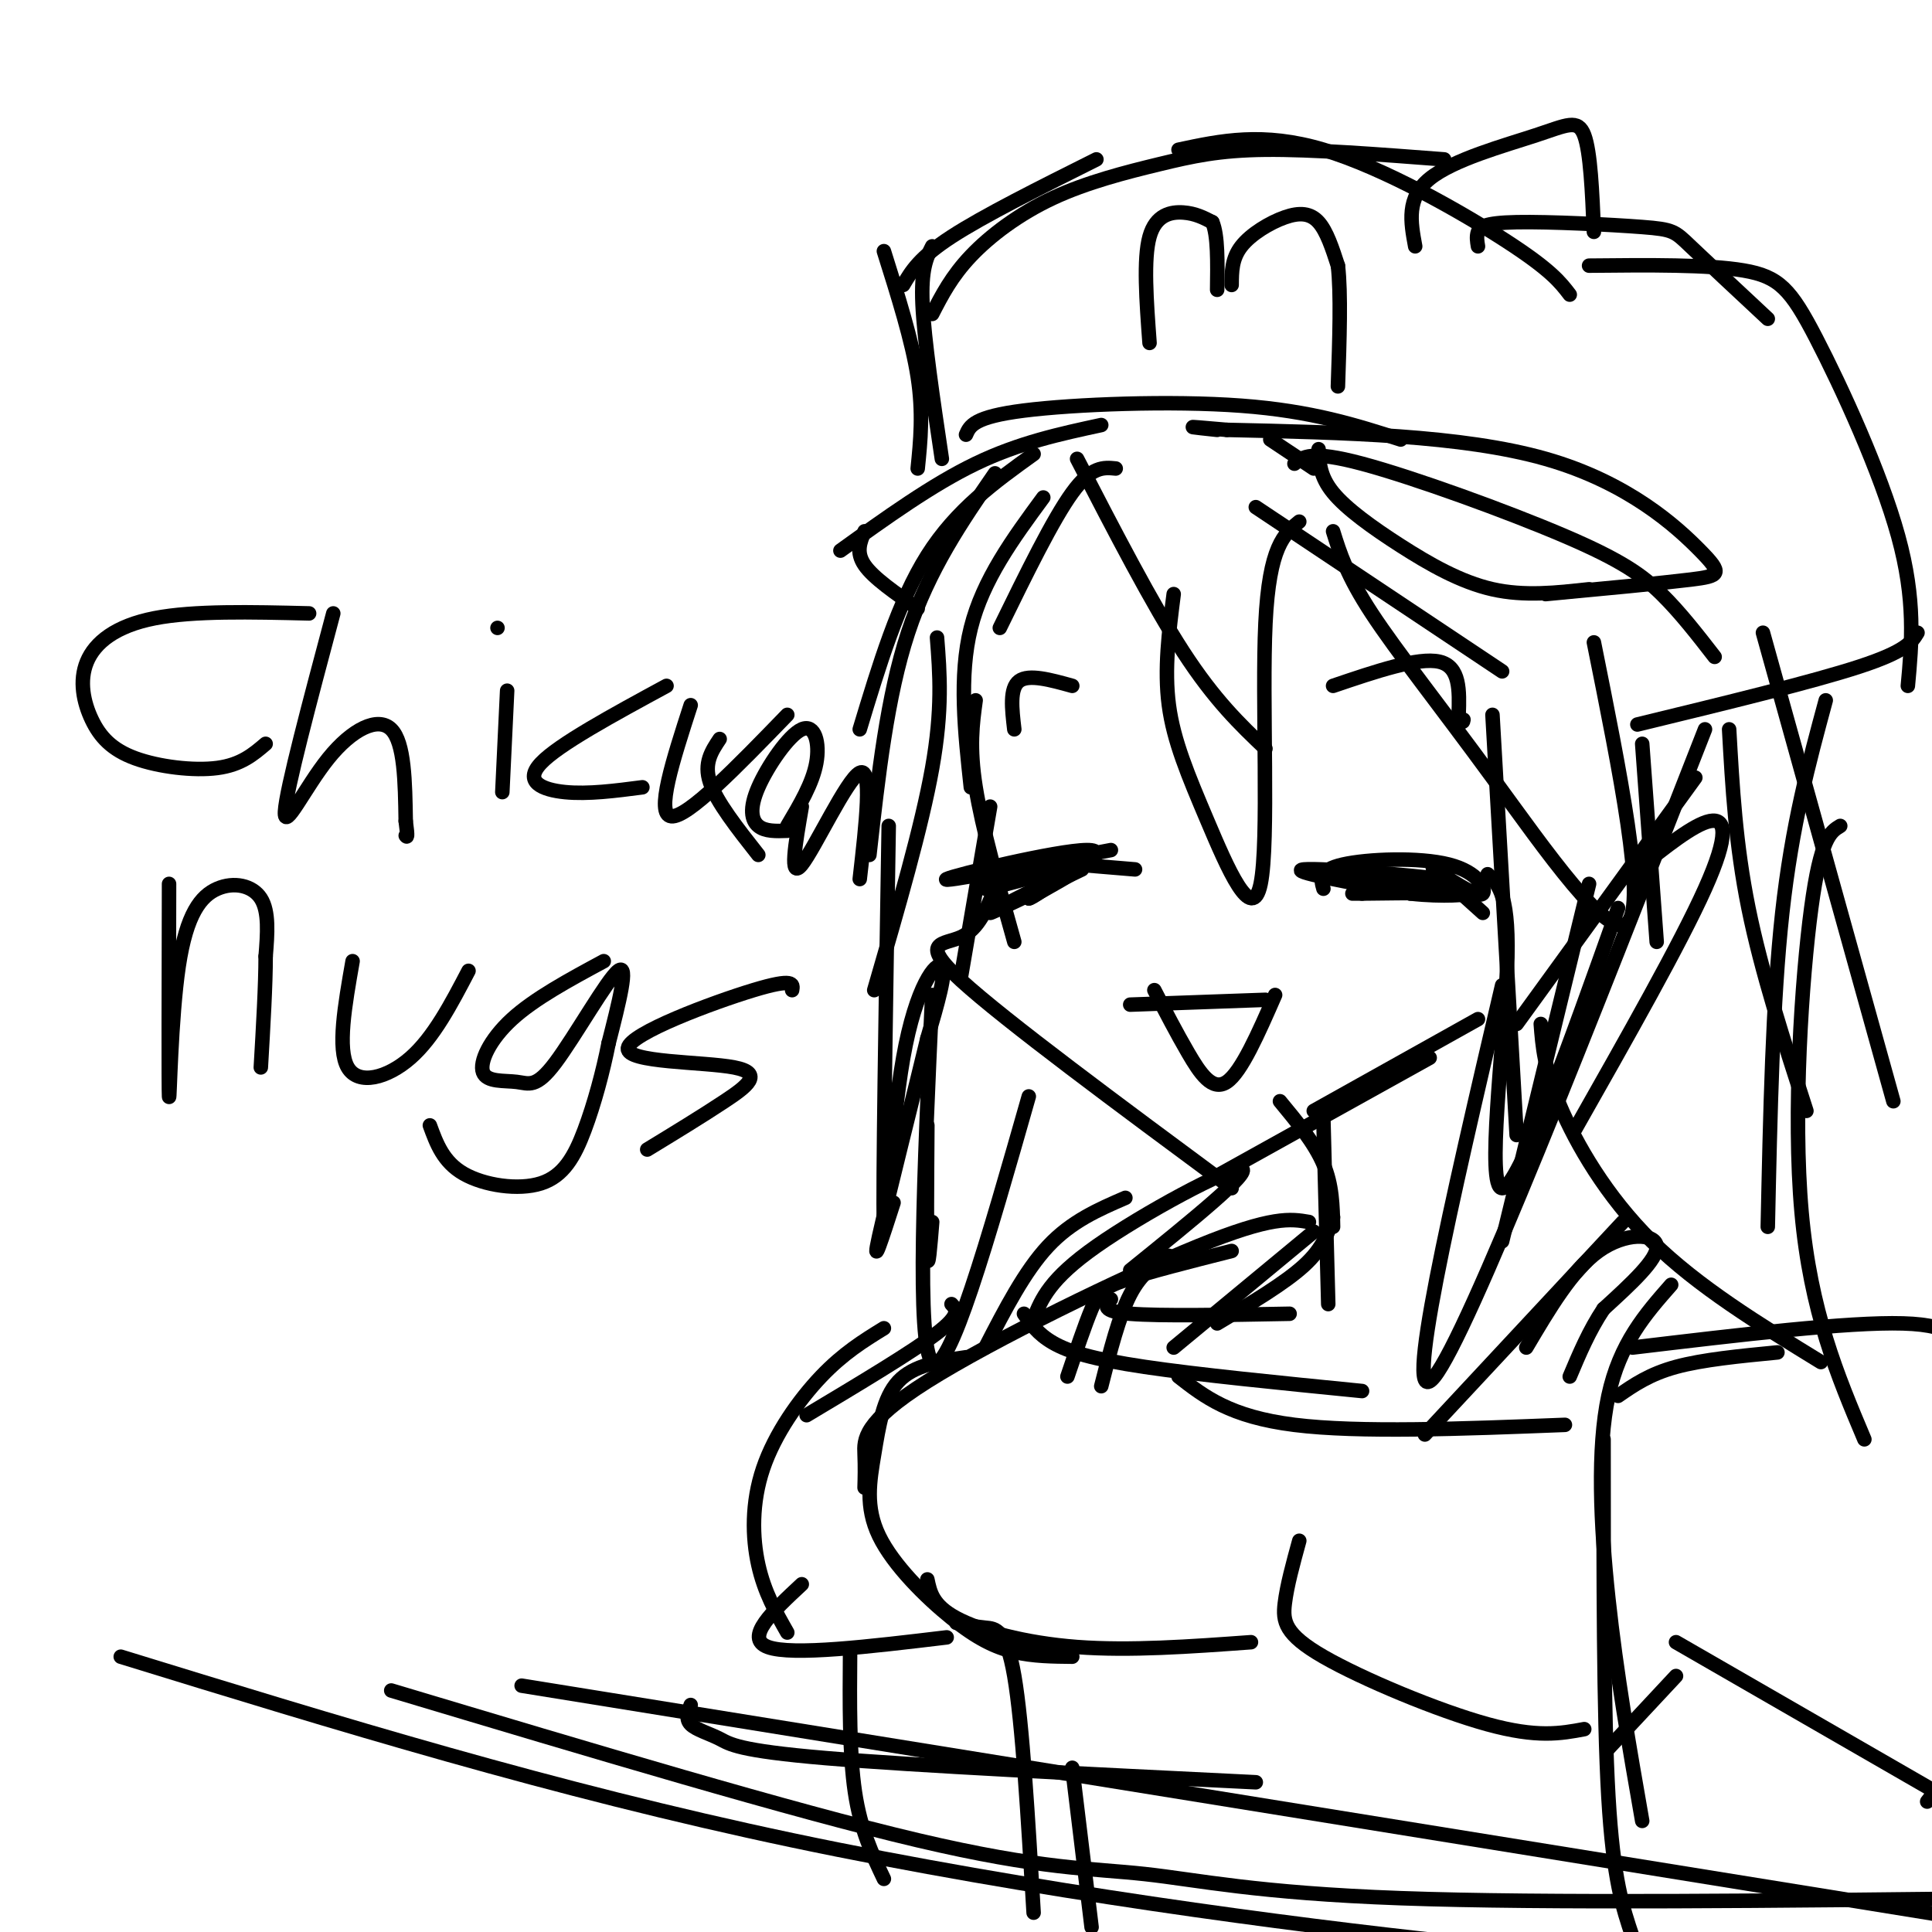 <svg viewBox='0 0 400 400' version='1.1' xmlns='http://www.w3.org/2000/svg' xmlns:xlink='http://www.w3.org/1999/xlink'><g fill='none' stroke='rgb(0,0,0)' stroke-width='3' stroke-linecap='round' stroke-linejoin='round'><path d='M231,97c-2.500,-0.250 -5.000,-0.500 -9,5c-4.000,5.500 -9.500,16.750 -15,28'/><path d='M216,103c-6.250,8.500 -12.500,17.000 -15,27c-2.500,10.000 -1.250,21.500 0,33'/><path d='M202,145c-0.667,4.833 -1.333,9.667 0,18c1.333,8.333 4.667,20.167 8,32'/><path d='M205,167c0.000,0.000 -6.000,35.000 -6,35'/><path d='M206,184c-1.711,4.178 -3.422,8.356 -7,10c-3.578,1.644 -9.022,0.756 0,9c9.022,8.244 32.511,25.622 56,43'/><path d='M251,244c0.000,0.000 45.000,-25.000 45,-25'/><path d='M272,230c0.000,0.000 34.000,-19.000 34,-19'/><path d='M234,208c0.000,0.000 28.000,-1.000 28,-1'/><path d='M239,205c2.289,4.422 4.578,8.844 7,13c2.422,4.156 4.978,8.044 8,6c3.022,-2.044 6.511,-10.022 10,-18'/><path d='M278,182c12.044,0.333 24.089,0.667 20,0c-4.089,-0.667 -24.311,-2.333 -28,-2c-3.689,0.333 9.156,2.667 22,5'/><path d='M292,185c6.800,0.778 12.800,0.222 11,0c-1.800,-0.222 -11.400,-0.111 -21,0'/><path d='M282,185c-3.500,0.000 -1.750,0.000 0,0'/><path d='M230,176c-17.844,3.422 -35.689,6.844 -34,6c1.689,-0.844 22.911,-5.956 29,-6c6.089,-0.044 -2.956,4.978 -12,10'/><path d='M213,186c-0.012,0.405 5.958,-3.583 4,-3c-1.958,0.583 -11.845,5.738 -12,6c-0.155,0.262 9.423,-4.369 19,-9'/><path d='M223,95c7.750,15.000 15.500,30.000 22,40c6.500,10.000 11.750,15.000 17,20'/><path d='M243,123c-0.992,7.794 -1.984,15.589 -1,23c0.984,7.411 3.944,14.440 8,24c4.056,9.560 9.207,21.651 11,13c1.793,-8.651 0.226,-38.043 1,-54c0.774,-15.957 3.887,-18.478 7,-21'/><path d='M274,184c-0.548,-1.917 -1.095,-3.833 4,-5c5.095,-1.167 15.833,-1.583 22,0c6.167,1.583 7.762,5.167 7,6c-0.762,0.833 -3.881,-1.083 -7,-3'/><path d='M300,182c-2.200,-1.311 -4.200,-3.089 -3,-2c1.200,1.089 5.600,5.044 10,9'/><path d='M219,178c-7.833,2.917 -15.667,5.833 -15,6c0.667,0.167 9.833,-2.417 19,-5'/><path d='M223,179c0.000,0.000 12.000,1.000 12,1'/><path d='M276,142c8.833,-3.000 17.667,-6.000 22,-5c4.333,1.000 4.167,6.000 4,11'/><path d='M302,148c0.833,2.000 0.917,1.500 1,1'/><path d='M222,142c-4.500,-1.250 -9.000,-2.500 -11,-1c-2.000,1.500 -1.500,5.750 -1,10'/><path d='M260,105c0.000,0.000 51.000,34.000 51,34'/><path d='M276,110c1.429,4.577 2.857,9.155 8,17c5.143,7.845 14.000,18.958 25,34c11.000,15.042 24.143,34.012 28,30c3.857,-4.012 -1.571,-31.006 -7,-58'/><path d='M309,148c0.000,0.000 5.000,87.000 5,87'/><path d='M308,181c2.333,2.156 4.667,4.311 4,20c-0.667,15.689 -4.333,44.911 -1,45c3.333,0.089 13.667,-28.956 24,-58'/><path d='M329,183c0.000,0.000 -18.000,74.000 -18,74'/><path d='M311,204c-10.500,44.917 -21.000,89.833 -14,81c7.000,-8.833 31.500,-71.417 56,-134'/><path d='M314,212c0.000,0.000 37.000,-51.000 37,-51'/><path d='M194,132c0.583,7.417 1.167,14.833 -1,27c-2.167,12.167 -7.083,29.083 -12,46'/><path d='M184,171c-0.619,37.845 -1.238,75.690 -1,82c0.238,6.310 1.333,-18.917 4,-34c2.667,-15.083 6.905,-20.024 8,-19c1.095,1.024 -0.952,8.012 -3,15'/><path d='M192,215c-2.822,11.756 -8.378,33.644 -10,41c-1.622,7.356 0.689,0.178 3,-7'/><path d='M192,233c-0.083,11.833 -0.167,23.667 0,27c0.167,3.333 0.583,-1.833 1,-7'/><path d='M193,206c-1.667,36.250 -3.333,72.500 0,76c3.333,3.500 11.667,-25.750 20,-55'/><path d='M355,136c-3.554,-4.583 -7.107,-9.167 -11,-13c-3.893,-3.833 -8.125,-6.917 -20,-12c-11.875,-5.083 -31.393,-12.167 -42,-15c-10.607,-2.833 -12.304,-1.417 -14,0'/><path d='M272,97c0.000,0.000 -9.000,-6.000 -9,-6'/><path d='M273,93c0.131,2.827 0.262,5.655 3,9c2.738,3.345 8.083,7.208 14,11c5.917,3.792 12.405,7.512 19,9c6.595,1.488 13.298,0.744 20,0'/><path d='M320,123c11.893,-1.119 23.786,-2.238 30,-3c6.214,-0.762 6.750,-1.167 2,-6c-4.750,-4.833 -14.786,-14.095 -32,-19c-17.214,-4.905 -41.607,-5.452 -66,-6'/><path d='M254,89c-11.333,-1.000 -6.667,-0.500 -2,0'/><path d='M290,91c-9.200,-2.956 -18.400,-5.911 -33,-7c-14.600,-1.089 -34.600,-0.311 -45,1c-10.400,1.311 -11.200,3.156 -12,5'/><path d='M228,88c-8.500,1.833 -17.000,3.667 -26,8c-9.000,4.333 -18.500,11.167 -28,18'/><path d='M179,110c-0.917,2.167 -1.833,4.333 0,7c1.833,2.667 6.417,5.833 11,9'/><path d='M214,94c-8.000,5.750 -16.000,11.500 -22,21c-6.000,9.500 -10.000,22.750 -14,36'/><path d='M206,98c-6.833,9.917 -13.667,19.833 -18,33c-4.333,13.167 -6.167,29.583 -8,46'/><path d='M190,97c0.583,-5.750 1.167,-11.500 0,-19c-1.167,-7.500 -4.083,-16.750 -7,-26'/><path d='M195,95c-1.833,-12.333 -3.667,-24.667 -4,-32c-0.333,-7.333 0.833,-9.667 2,-12'/><path d='M187,59c1.667,-2.833 3.333,-5.667 10,-10c6.667,-4.333 18.333,-10.167 30,-16'/><path d='M193,65c2.006,-3.898 4.013,-7.796 8,-12c3.987,-4.204 9.955,-8.715 17,-12c7.045,-3.285 15.166,-5.346 22,-7c6.834,-1.654 12.381,-2.901 22,-3c9.619,-0.099 23.309,0.951 37,2'/><path d='M244,31c8.733,-1.867 17.467,-3.733 30,0c12.533,3.733 28.867,13.067 38,19c9.133,5.933 11.067,8.467 13,11'/><path d='M306,51c-0.172,-1.019 -0.344,-2.038 0,-3c0.344,-0.962 1.206,-1.866 8,-2c6.794,-0.134 19.522,0.502 26,1c6.478,0.498 6.708,0.856 10,4c3.292,3.144 9.646,9.072 16,15'/><path d='M329,55c12.321,-0.125 24.643,-0.250 32,1c7.357,1.250 9.750,3.875 15,14c5.250,10.125 13.357,27.750 17,41c3.643,13.250 2.821,22.125 2,31'/><path d='M397,131c-1.167,1.917 -2.333,3.833 -12,7c-9.667,3.167 -27.833,7.583 -46,12'/><path d='M293,51c-0.935,-5.018 -1.869,-10.036 3,-14c4.869,-3.964 15.542,-6.875 22,-9c6.458,-2.125 8.702,-3.464 10,0c1.298,3.464 1.649,11.732 2,20'/><path d='M238,71c-0.644,-8.689 -1.289,-17.378 0,-22c1.289,-4.622 4.511,-5.178 7,-5c2.489,0.178 4.244,1.089 6,2'/><path d='M251,46c1.167,2.667 1.083,8.333 1,14'/><path d='M255,59c0.012,-2.726 0.024,-5.452 2,-8c1.976,-2.548 5.917,-4.917 9,-6c3.083,-1.083 5.310,-0.881 7,1c1.690,1.881 2.845,5.440 4,9'/><path d='M277,55c0.667,5.667 0.333,15.333 0,25'/><path d='M340,154c0.000,0.000 3.000,41.000 3,41'/><path d='M339,180c5.844,-4.667 11.689,-9.333 15,-10c3.311,-0.667 4.089,2.667 -1,14c-5.089,11.333 -16.044,30.667 -27,50'/><path d='M365,131c0.000,0.000 27.000,97.000 27,97'/><path d='M358,151c0.667,11.917 1.333,23.833 4,37c2.667,13.167 7.333,27.583 12,42'/><path d='M378,145c-3.500,12.917 -7.000,25.833 -9,44c-2.000,18.167 -2.500,41.583 -3,65'/><path d='M381,171c-2.022,1.222 -4.044,2.444 -6,17c-1.956,14.556 -3.844,42.444 -2,63c1.844,20.556 7.422,33.778 13,47'/><path d='M319,212c0.356,4.622 0.711,9.244 4,17c3.289,7.756 9.511,18.644 19,28c9.489,9.356 22.244,17.178 35,25'/><path d='M265,228c3.583,4.333 7.167,8.667 9,13c1.833,4.333 1.917,8.667 2,13'/><path d='M274,232c0.000,0.000 1.000,38.000 1,38'/><path d='M276,252c-1.000,3.167 -2.000,6.333 -6,10c-4.000,3.667 -11.000,7.833 -18,12'/><path d='M272,255c0.000,0.000 -29.000,24.000 -29,24'/><path d='M271,253c-3.774,-0.649 -7.548,-1.298 -23,5c-15.452,6.298 -42.583,19.542 -56,28c-13.417,8.458 -13.119,12.131 -13,15c0.119,2.869 0.060,4.935 0,7'/><path d='M200,281c-5.420,0.807 -10.839,1.614 -14,5c-3.161,3.386 -4.062,9.352 -5,15c-0.938,5.648 -1.911,10.978 1,17c2.911,6.022 9.707,12.737 15,17c5.293,4.263 9.084,6.075 13,7c3.916,0.925 7.958,0.962 12,1'/><path d='M192,327c0.556,2.689 1.111,5.378 6,8c4.889,2.622 14.111,5.178 25,6c10.889,0.822 23.444,-0.089 36,-1'/><path d='M269,319c-1.280,4.661 -2.560,9.321 -3,13c-0.440,3.679 -0.042,6.375 8,11c8.042,4.625 23.726,11.179 34,14c10.274,2.821 15.137,1.911 20,1'/><path d='M242,260c-2.833,1.750 -5.667,3.500 -8,8c-2.333,4.500 -4.167,11.750 -6,19'/><path d='M255,259c-8.622,2.178 -17.244,4.356 -22,6c-4.756,1.644 -5.644,2.756 -7,6c-1.356,3.244 -3.178,8.622 -5,14'/><path d='M204,279c4.083,-7.917 8.167,-15.833 13,-21c4.833,-5.167 10.417,-7.583 16,-10'/><path d='M214,273c1.644,-4.089 3.289,-8.178 13,-15c9.711,-6.822 27.489,-16.378 30,-16c2.511,0.378 -10.244,10.689 -23,21'/><path d='M230,269c-1.083,1.250 -2.167,2.500 4,3c6.167,0.500 19.583,0.250 33,0'/><path d='M212,272c1.422,2.089 2.844,4.178 6,6c3.156,1.822 8.044,3.378 19,5c10.956,1.622 27.978,3.311 45,5'/><path d='M244,285c5.333,4.167 10.667,8.333 24,10c13.333,1.667 34.667,0.833 56,0'/><path d='M295,297c0.000,0.000 41.000,-44.000 41,-44'/><path d='M316,279c4.756,-8.044 9.511,-16.089 15,-20c5.489,-3.911 11.711,-3.689 12,-1c0.289,2.689 -5.356,7.844 -11,13'/><path d='M332,271c-3.000,4.500 -5.000,9.250 -7,14'/><path d='M198,336c1.956,0.400 3.911,0.800 6,1c2.089,0.200 4.311,0.200 6,10c1.689,9.800 2.844,29.400 4,49'/><path d='M222,366c0.000,0.000 4.000,33.000 4,33'/><path d='M346,266c-5.333,6.067 -10.667,12.133 -13,23c-2.333,10.867 -1.667,26.533 0,42c1.667,15.467 4.333,30.733 7,46'/><path d='M332,298c0.000,28.417 0.000,56.833 1,74c1.000,17.167 3.000,23.083 5,29'/><path d='M333,362c0.000,0.000 14.000,-15.000 14,-15'/><path d='M335,289c3.250,-2.250 6.500,-4.500 12,-6c5.500,-1.500 13.250,-2.250 21,-3'/><path d='M338,279c22.333,-2.667 44.667,-5.333 56,-5c11.333,0.333 11.667,3.667 12,7'/><path d='M405,303c0.500,20.167 1.000,40.333 0,52c-1.000,11.667 -3.500,14.833 -6,18'/><path d='M347,340c0.000,0.000 59.000,34.000 59,34'/><path d='M197,270c1.000,1.083 2.000,2.167 -3,6c-5.000,3.833 -16.000,10.417 -27,17'/><path d='M183,275c-4.202,2.589 -8.405,5.179 -13,10c-4.595,4.821 -9.583,11.875 -12,19c-2.417,7.125 -2.262,14.321 -1,20c1.262,5.679 3.631,9.839 6,14'/><path d='M166,328c-6.000,5.583 -12.000,11.167 -7,13c5.000,1.833 21.000,-0.083 37,-2'/><path d='M176,342c-0.083,10.583 -0.167,21.167 1,29c1.167,7.833 3.583,12.917 6,18'/><path d='M143,353c-0.554,1.440 -1.107,2.881 0,4c1.107,1.119 3.875,1.917 6,3c2.125,1.083 3.607,2.452 22,4c18.393,1.548 53.696,3.274 89,5'/><path d='M25,343c44.756,13.778 89.511,27.556 139,38c49.489,10.444 103.711,17.556 136,21c32.289,3.444 42.644,3.222 53,3'/><path d='M81,350c41.577,12.458 83.155,24.917 109,31c25.845,6.083 35.958,5.792 47,7c11.042,1.208 23.012,3.917 53,5c29.988,1.083 77.994,0.542 126,0'/><path d='M108,349c0.000,0.000 322.000,52.000 322,52'/><path d='M64,127c-11.950,-0.291 -23.900,-0.582 -32,1c-8.100,1.582 -12.350,5.037 -14,9c-1.650,3.963 -0.700,8.433 1,12c1.700,3.567 4.150,6.229 9,8c4.850,1.771 12.100,2.649 17,2c4.900,-0.649 7.450,-2.824 10,-5'/><path d='M69,127c-4.875,18.280 -9.750,36.560 -10,41c-0.250,4.440 4.125,-4.958 9,-11c4.875,-6.042 10.250,-8.726 13,-6c2.750,2.726 2.875,10.863 3,19'/><path d='M84,170c0.500,3.667 0.250,3.333 0,3'/><path d='M105,143c0.000,0.000 -1.000,21.000 -1,21'/><path d='M103,130c0.000,0.000 0.000,0.000 0,0'/><path d='M138,142c-11.178,6.067 -22.356,12.133 -26,16c-3.644,3.867 0.244,5.533 5,6c4.756,0.467 10.378,-0.267 16,-1'/><path d='M143,146c-3.667,11.333 -7.333,22.667 -4,23c3.333,0.333 13.667,-10.333 24,-21'/><path d='M149,153c-1.667,2.500 -3.333,5.000 -2,9c1.333,4.000 5.667,9.500 10,15'/><path d='M163,171c2.612,-4.400 5.225,-8.801 6,-13c0.775,-4.199 -0.287,-8.198 -3,-7c-2.713,1.198 -7.077,7.592 -9,12c-1.923,4.408 -1.407,6.831 0,8c1.407,1.169 3.703,1.085 6,1'/><path d='M166,167c-1.333,7.667 -2.667,15.333 0,12c2.667,-3.333 9.333,-17.667 12,-19c2.667,-1.333 1.333,10.333 0,22'/><path d='M35,183c-0.054,21.172 -0.108,42.344 0,44c0.108,1.656 0.380,-16.206 2,-27c1.620,-10.794 4.590,-14.522 8,-16c3.410,-1.478 7.260,-0.708 9,2c1.740,2.708 1.370,7.354 1,12'/><path d='M55,198c0.000,5.833 -0.500,14.417 -1,23'/><path d='M73,199c-1.600,9.111 -3.200,18.222 -1,22c2.200,3.778 8.200,2.222 13,-2c4.800,-4.222 8.400,-11.111 12,-18'/><path d='M125,199c-7.175,3.872 -14.350,7.744 -19,12c-4.650,4.256 -6.776,8.894 -6,11c0.776,2.106 4.456,1.678 7,2c2.544,0.322 3.954,1.394 8,-4c4.046,-5.394 10.727,-17.256 13,-19c2.273,-1.744 0.136,6.628 -2,15'/><path d='M126,216c-1.129,5.730 -2.952,12.557 -5,18c-2.048,5.443 -4.321,9.504 -9,11c-4.679,1.496 -11.766,0.427 -16,-2c-4.234,-2.427 -5.617,-6.214 -7,-10'/><path d='M164,205c0.220,-1.278 0.440,-2.555 -8,0c-8.440,2.555 -25.541,8.943 -26,12c-0.459,3.057 15.722,2.785 22,4c6.278,1.215 2.651,3.919 -2,7c-4.651,3.081 -10.325,6.541 -16,10'/></g>
</svg>